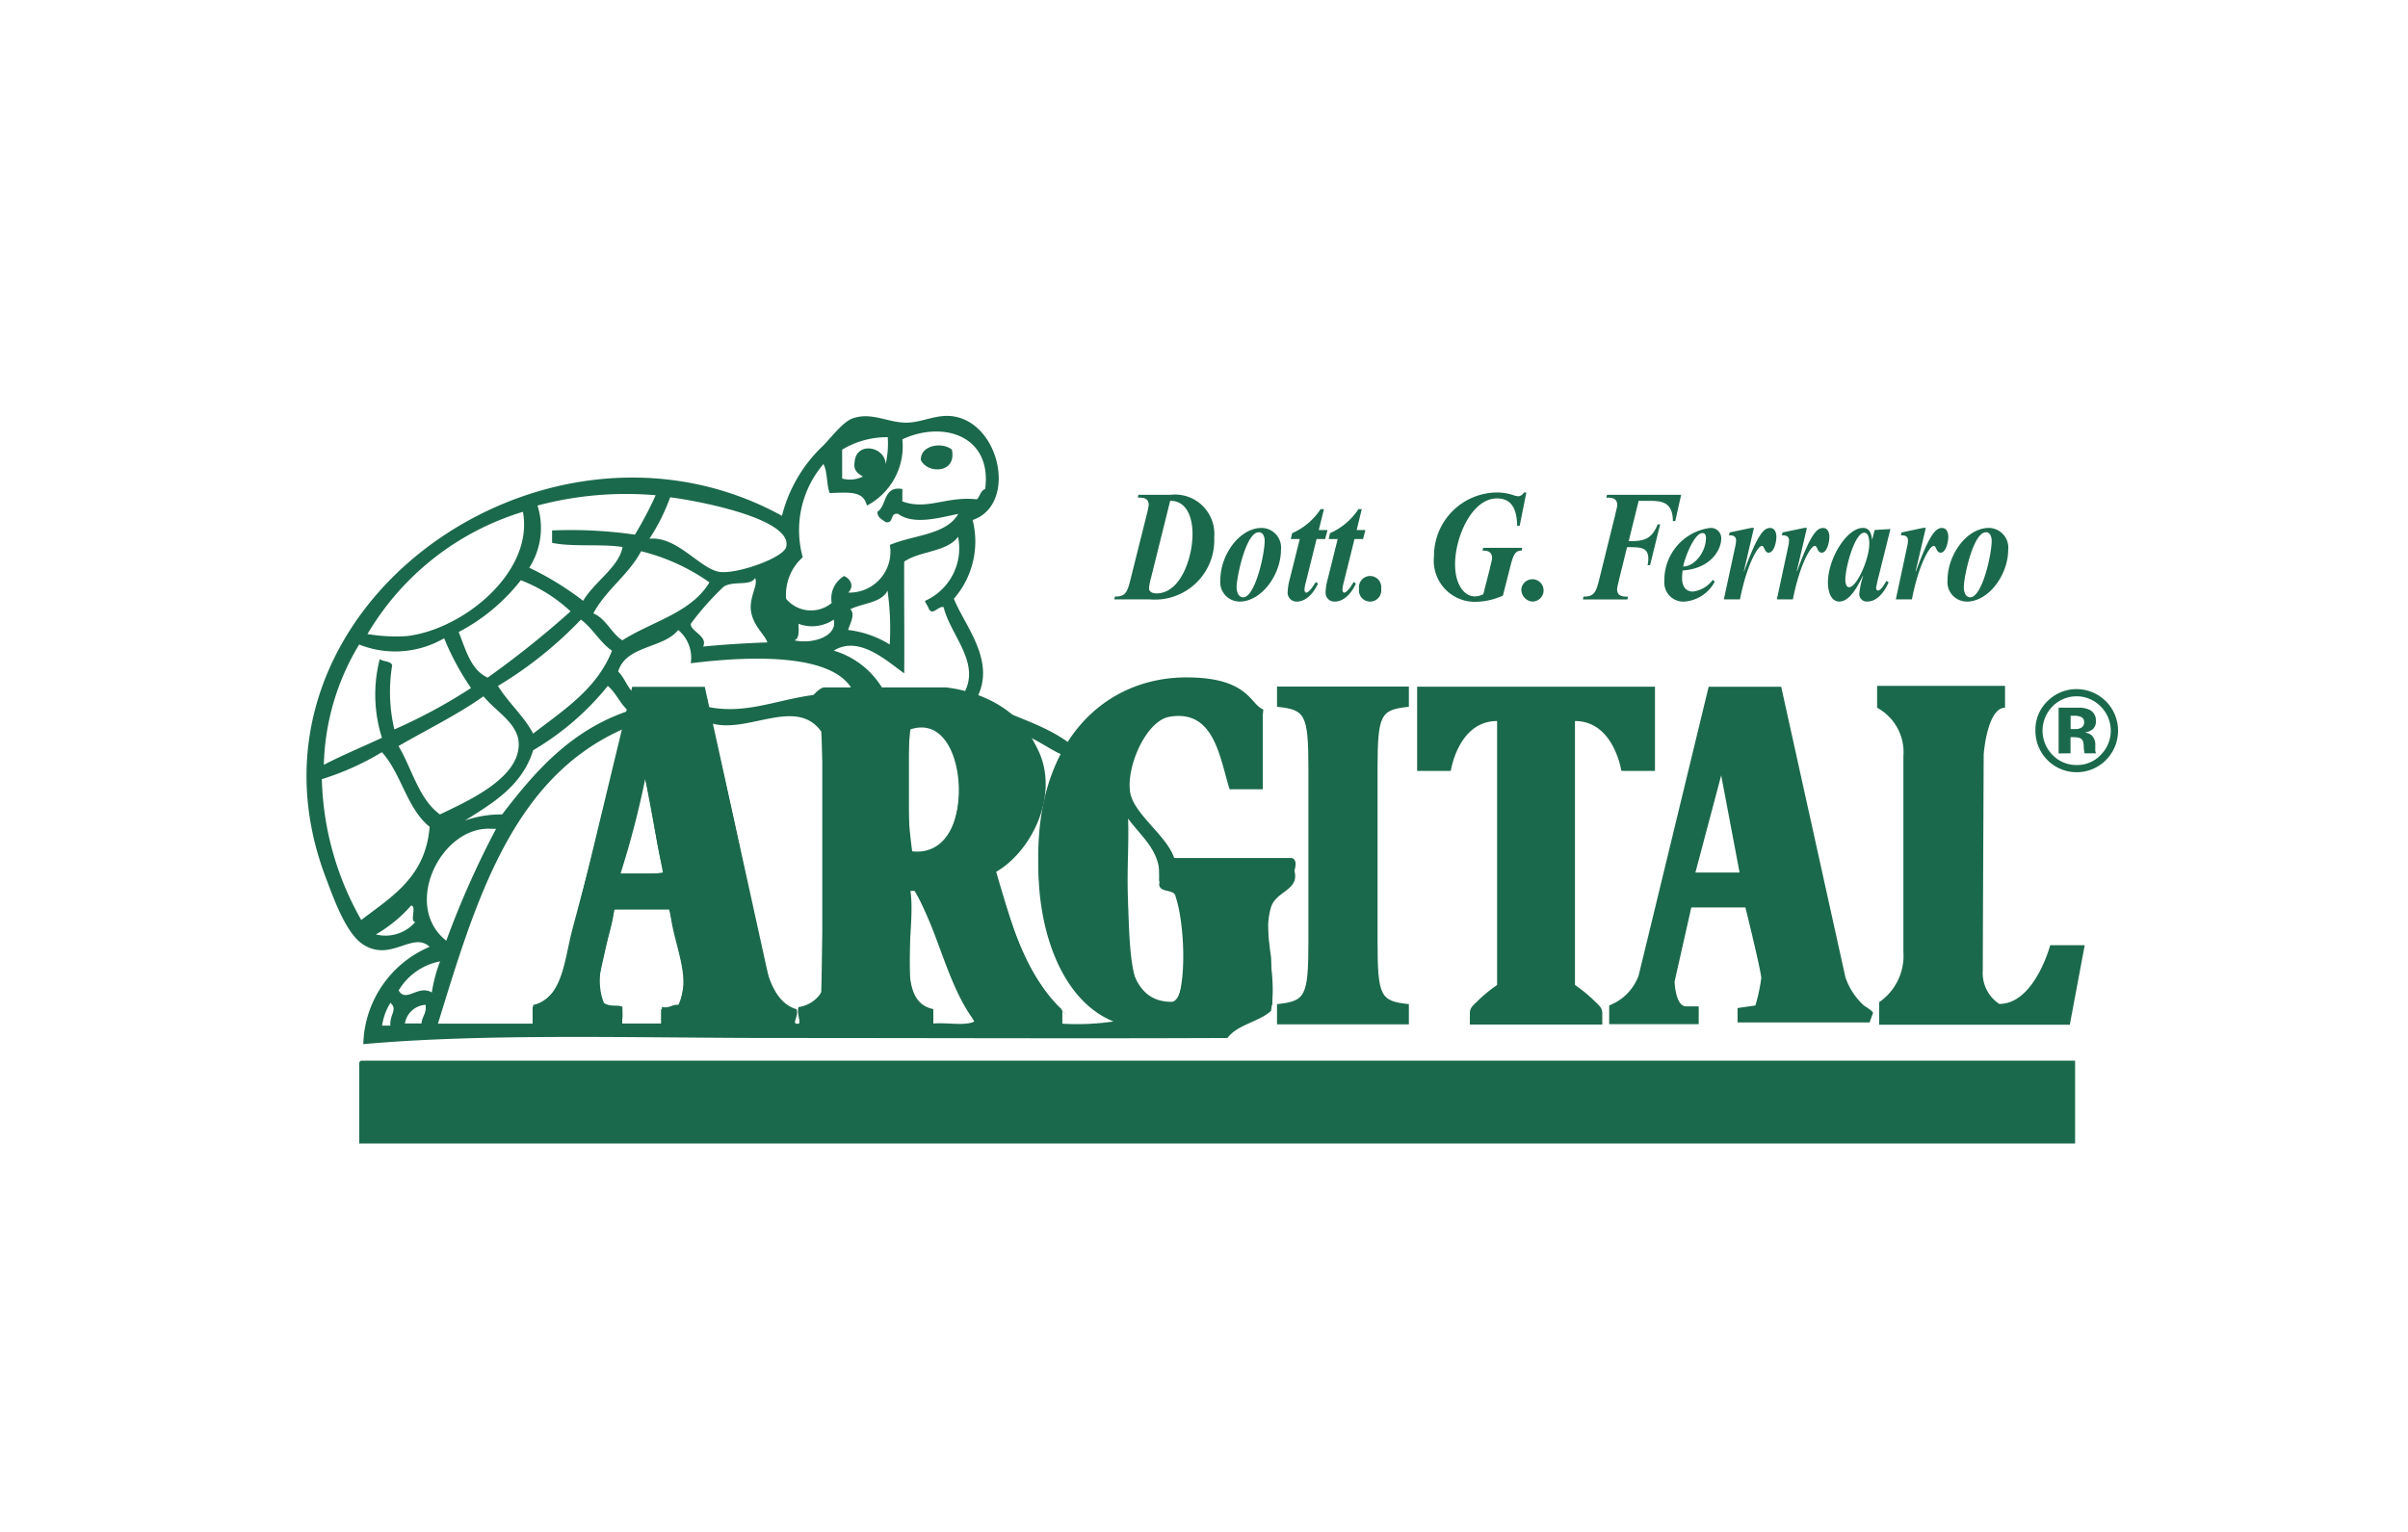 <svg xmlns="http://www.w3.org/2000/svg" xmlns:xlink="http://www.w3.org/1999/xlink" width="110" height="70" viewBox="0 0 110 70">
  <defs>
    <clipPath id="clip-path">
      <rect id="長方形_6392" data-name="長方形 6392" width="110" height="70" transform="translate(-2890 9761)" fill="#fff"/>
    </clipPath>
  </defs>
  <g id="マスクグループ_880" data-name="マスクグループ 880" transform="translate(2890 -9761)" clip-path="url(#clip-path)">
    <g id="グループ_9168" data-name="グループ 9168" transform="translate(745.543 -2267.481)">
      <path id="パス_14057" data-name="パス 14057" d="M1174.977,336.5c.231,1.119-1.149,1.106-1.42.471-.023-.668.967-.844,1.42-.471" transform="translate(-4767.036 11712.526)" fill="#1b694c" fill-rule="evenodd"/>
      <path id="パス_14058" data-name="パス 14058" d="M1158.022,353.435h78.289v3.785h-78.382v-3.5c-.012-.135-.016-.267.094-.282" transform="translate(-4777.061 11723.512)" fill="#1b694c" fill-rule="evenodd"/>
      <path id="パス_14059" data-name="パス 14059" d="M1207.795,346.341a1.886,1.886,0,0,1-3.215-1.357,1.81,1.81,0,0,1,.589-1.379,1.856,1.856,0,0,1,1.3-.514,1.9,1.9,0,0,1,1.324,3.25m-2.437-2.454a1.577,1.577,0,0,0,.01,2.216,1.5,1.5,0,0,0,1.1.456,1.479,1.479,0,0,0,1.1-.464,1.563,1.563,0,0,0,0-2.207,1.538,1.538,0,0,0-2.212,0m.286,2.143v-2.093h.581c.254,0,.4,0,.43,0a1.151,1.151,0,0,1,.417.105.53.53,0,0,1,.274.5.463.463,0,0,1-.148.384.74.74,0,0,1-.363.143.7.7,0,0,1,.3.117.571.571,0,0,1,.184.473v.185a.385.385,0,0,0,0,.061.484.484,0,0,0,.013.061l.02.057h-.524a1.767,1.767,0,0,1-.036-.29.807.807,0,0,0-.034-.253.245.245,0,0,0-.153-.156.607.607,0,0,0-.184-.033l-.12-.008h-.113v.74Zm.995-1.679a.8.8,0,0,0-.315-.043h-.131v.606h.208a.489.489,0,0,0,.3-.077.276.276,0,0,0,.108-.248.238.238,0,0,0-.167-.238" transform="translate(-4747.143 11716.879)" fill="#1b694c"/>
      <path id="パス_14060" data-name="パス 14060" d="M1174.383,357.651a3.042,3.042,0,0,1-.835-1.29l-2.933-13.335H1167.3s-2.971,12.314-3.2,13.253a2.337,2.337,0,0,1-1.349,1.372v.858h4.093v-.821h-.574c-.494,0-.535-1.134-.535-1.134l.76-3.4h2.48s.722,2.935.722,3.246a8.179,8.179,0,0,1-.264,1.252l-.817.117v.665h6.035l.152-.43s.074-.041-.422-.351m-7.692-6.1,1.182-4.461.839,4.461Z" transform="translate(-4773.963 11716.838)" fill="#1b694c"/>
      <path id="パス_14061" data-name="パス 14061" d="M1204.345,357.582a3.069,3.069,0,0,1-.837-1.285l-2.933-13.272h-3.314s-2.967,12.261-3.2,13.2a2.316,2.316,0,0,1-1.344,1.362v.855h4.09v-.812h-.571c-.5,0-.531-1.134-.531-1.134l.763-3.386h2.472s.724,2.923.724,3.232a7.965,7.965,0,0,1-.268,1.246l-.814.118v.658h6.031l.153-.425s.079-.039-.418-.351m-7.692-6.074,1.178-4.438.84,4.438Z" transform="translate(-4754.751 11716.837)" fill="#1b694c"/>
      <path id="パス_14062" data-name="パス 14062" d="M1181.938,357.6a9.772,9.772,0,0,1-1.638-2.6c-.343-.661-1.178-3.609-1.178-3.609a4.653,4.653,0,0,0,2.207-3.726c0-4.308-4.508-4.622-4.508-4.622H1171.3c-.365,0-1.128,1.09-.826,1.17s.725.7.725.7v11.836c0,.658-.988.931-.988.931v.776h6.054v-.658c-.952,0-1.067-1.475-1.067-1.475v-4.036h.266l2.741,6.169h3.96v-.622s.573.542-.228-.231m-6.778-7.1v-5.7s2.326-.661,2.326,2.48c0,3.883-2.326,3.222-2.326,3.222" transform="translate(-4769.18 11716.848)" fill="#1b694c"/>
      <path id="パス_14063" data-name="パス 14063" d="M1200.174,343v1a2.309,2.309,0,0,1,1.2,2.212v8.956a2.564,2.564,0,0,1-1.108,2.286v1.031h8.71l.681-3.634h-1.577s-.712,2.683-2.327,2.683a1.69,1.69,0,0,1-.752-1.539c0-1.144.041-9.865.041-9.865s.157-2.13.975-2.13v-1Z" transform="translate(-4749.968 11716.821)" fill="#1b694c"/>
      <path id="パス_14064" data-name="パス 14064" d="M1188.063,354.655c0,2.567.146,2.734,1.431,2.877v.924h-6.023v-.924c1.284-.143,1.433-.31,1.433-2.877v-7.837c0-2.567-.149-2.733-1.433-2.875v-.924h6.023v.924c-1.285.143-1.431.309-1.431,2.875Z" transform="translate(-4760.678 11716.833)" fill="#1b694c"/>
      <path id="パス_14065" data-name="パス 14065" d="M1188.468,351.8c-.061.235-.236.356-.594.532s-.468.711-.589,1.006a15.814,15.814,0,0,0,.18,2.244c0,.415.059,2.129.059,2.129a8.55,8.55,0,0,1-4.172,1.09c-4.095,0-6.527-3.04-6.527-7.852,0-5.4,3.117-8.185,6.77-8.185,2.862,0,2.913,1.252,3.512,1.466a21.043,21.043,0,0,0-.057,3.258l-1.536.057c-.515-3.11-1.234-3.4-2.352-3.4-1.813,0-2.38,2.439-2.38,6.47,0,3.653-.235,6.974,2.13,6.974.425,0,.591-1.137.591-2.245l-.057-1.713c0-1.581-.474-1.359-1.1-1.554v-1.059h6.066c.3.105.12.543.061.78" transform="translate(-4764.94 11716.67)" fill="#1b694c"/>
      <path id="パス_14066" data-name="パス 14066" d="M1192.8,358.459h-3.02v-.5c0-.281.121-.343.437-.655a6.7,6.7,0,0,1,.807-.653v-12.06c-1.777,0-2.115,2.278-2.115,2.278h-1.538v-3.847h10.865v3.847H1196.7s-.341-2.278-2.119-2.278v12.06a7.049,7.049,0,0,1,.811.653c.312.312.437.374.437.655v.5Z" transform="translate(-4758.178 11716.837)" fill="#1b694c"/>
      <path id="パス_14067" data-name="パス 14067" d="M1180.412,338.625a3.969,3.969,0,0,0,.1-.476c0-.341-.281-.341-.5-.341l.031-.128h1.462a1.8,1.8,0,0,1,2,1.946,2.714,2.714,0,0,1-2.944,2.834h-1.623l.03-.128c.482,0,.566-.182.722-.822Zm.2,2.875a2.5,2.5,0,0,0-.085.443c0,.2.2.243.339.243,1.106,0,1.648-1.631,1.648-2.716,0-.76-.266-1.516-1.021-1.516Z" transform="translate(-4763.581 11713.41)" fill="#1b694c"/>
      <path id="パス_14068" data-name="パス 14068" d="M1182.767,341.967a.886.886,0,0,1-.873-.995c0-1.141.873-2.37,1.892-2.37a.9.9,0,0,1,.876,1c0,1.132-.885,2.368-1.9,2.368m.88-3.168c-.583,0-1.006,2.07-1.006,2.5,0,.29.118.471.3.471.536,0,.981-1.942.981-2.587,0-.172-.069-.387-.271-.387" transform="translate(-4761.689 11714.002)" fill="#1b694c"/>
      <path id="パス_14069" data-name="パス 14069" d="M1185.186,339.038h.4l-.108.409h-.391l-.486,1.958a1.673,1.673,0,0,0-.067.353c0,.064.023.138.08.138.138,0,.348-.346.437-.486l.1.074c-.192.419-.533.822-.968.822a.407.407,0,0,1-.419-.419,2.7,2.7,0,0,1,.1-.62l.455-1.82h-.409l.061-.266a3,3,0,0,0,1.3-1.1h.153Z" transform="translate(-4760.487 11713.664)" fill="#1b694c"/>
      <path id="パス_14070" data-name="パス 14070" d="M1186.242,339.038h.4l-.107.409h-.391l-.487,1.958a1.913,1.913,0,0,0-.064.353c0,.064.023.138.077.138.139,0,.351-.346.437-.486l.1.074c-.19.419-.533.822-.97.822a.4.4,0,0,1-.415-.419,2.6,2.6,0,0,1,.1-.62l.453-1.82h-.412l.061-.266a3.018,3.018,0,0,0,1.3-1.1h.151Z" transform="translate(-4759.811 11713.664)" fill="#1b694c"/>
      <path id="パス_14071" data-name="パス 14071" d="M1185.754,340.527a.51.51,0,1,1,1.009,0,.51.51,0,1,1-1.009,0" transform="translate(-4759.214 11714.859)" fill="#1b694c"/>
      <path id="パス_14072" data-name="パス 14072" d="M1191.755,339.144h-.113c-.018-.737-.23-1.255-.926-1.255-1.146,0-1.912,1.768-1.912,3.01,0,.9.4,1.467.909,1.467a.863.863,0,0,0,.381-.1l.3-1.175c.018-.1.1-.394.1-.476,0-.341-.281-.341-.435-.341l.03-.128h1.786l-.03.128c-.3,0-.381.179-.54.817l-.315,1.239a3.108,3.108,0,0,1-1.334.284,1.88,1.88,0,0,1-1.815-2.079,2.9,2.9,0,0,1,2.882-2.918,2.43,2.43,0,0,1,.722.115.939.939,0,0,0,.248.059.315.315,0,0,0,.253-.174h.115Z" transform="translate(-4757.878 11713.367)" fill="#1b694c"/>
      <path id="パス_14073" data-name="パス 14073" d="M1190.272,340.527a.51.51,0,1,1,.5.583.549.549,0,0,1-.5-.583" transform="translate(-4756.317 11714.859)" fill="#1b694c"/>
      <path id="パス_14074" data-name="パス 14074" d="M1194.078,339.8c.622,0,1.034-.036,1.324-.768h.112l-.46,1.864h-.113a1.516,1.516,0,0,0,.033-.287c0-.535-.356-.535-.972-.535l-.354,1.439c-.018.1-.1.394-.1.481,0,.341.281.341.5.341l-.029.128h-2.032l.026-.128c.482,0,.571-.182.727-.822l.714-2.885c.016-.092.1-.387.1-.476,0-.341-.277-.341-.5-.341l.033-.13h3.387l-.269,1.2h-.11c0-.924-.579-.924-1.162-.924h-.4Z" transform="translate(-4755.22 11713.409)" fill="#1b694c"/>
      <path id="パス_14075" data-name="パス 14075" d="M1196.555,341.062a1.717,1.717,0,0,1-1.4.908.869.869,0,0,1-.9-.934,2.4,2.4,0,0,1,2.083-2.432.471.471,0,0,1,.515.494c0,.461-.435,1.357-1.764,1.449a2.863,2.863,0,0,0-.025.363c0,.353.172.6.486.6a1.328,1.328,0,0,0,.919-.538Zm-.4-2c0-.133-.045-.225-.161-.225-.376,0-.811,1.142-.88,1.528.53,0,1.041-.676,1.041-1.3" transform="translate(-4753.768 11714.002)" fill="#1b694c"/>
      <path id="パス_14076" data-name="パス 14076" d="M1196.823,340.568l.008.015c.617-1.689.9-1.979,1.188-1.979.205,0,.287.2.287.41s-.1.719-.35.719c-.208,0-.187-.309-.313-.309-.2,0-.7.909-1,2.444h-.737l.519-2.413a1.253,1.253,0,0,0,.039-.3c0-.164-.146-.215-.263-.215h-.062l.03-.131,1-.21h.112Z" transform="translate(-4752.702 11714.002)" fill="#1b694c"/>
      <path id="パス_14077" data-name="パス 14077" d="M1198.293,340.568l.012.015c.615-1.689.9-1.979,1.19-1.979.2,0,.287.2.287.41s-.1.719-.349.719c-.215,0-.187-.309-.319-.309-.2,0-.7.909-1,2.444h-.732l.517-2.413a1.259,1.259,0,0,0,.038-.3c0-.164-.146-.215-.261-.215h-.066l.033-.131,1-.21h.112Z" transform="translate(-4751.756 11714.002)" fill="#1b694c"/>
      <path id="パス_14078" data-name="パス 14078" d="M1201.052,341.089c0,.041-.048.221-.048.264s.038.11.079.11c.144,0,.317-.312.394-.443l.1.069c-.2.443-.514.878-.986.878a.34.34,0,0,1-.354-.373,3.6,3.6,0,0,1,.172-.783l-.012-.013c-.217.433-.583,1.169-1.07,1.169-.4,0-.524-.484-.524-.865,0-1.083.849-2.5,1.605-2.5.287,0,.379.24.412.525h.01l.107-.43.722-.044Zm-1.279.221c.351,0,.921-1.292.921-1.989,0-.182-.028-.5-.233-.5-.42,0-.863,1.561-.863,2.161,0,.123.036.331.176.331" transform="translate(-4750.845 11714.002)" fill="#1b694c"/>
      <path id="パス_14079" data-name="パス 14079" d="M1201.6,340.568l.013.015c.617-1.689.9-1.979,1.19-1.979.205,0,.286.2.286.41s-.1.719-.35.719c-.21,0-.185-.309-.317-.309-.2,0-.7.909-.995,2.444h-.734l.515-2.413a1.092,1.092,0,0,0,.038-.3c0-.164-.145-.215-.261-.215h-.064l.033-.131.995-.21h.113Z" transform="translate(-4749.632 11714.002)" fill="#1b694c"/>
      <path id="パス_14080" data-name="パス 14080" d="M1203.008,341.967a.887.887,0,0,1-.873-.995c0-1.141.873-2.37,1.891-2.37a.9.9,0,0,1,.878,1c0,1.132-.883,2.368-1.9,2.368m.881-3.168c-.586,0-1.008,2.07-1.008,2.5,0,.29.118.471.292.471.542,0,.981-1.942.981-2.587,0-.172-.069-.387-.266-.387" transform="translate(-4748.711 11714.002)" fill="#1b694c"/>
      <path id="パス_14081" data-name="パス 14081" d="M1186.887,340.24a3.985,3.985,0,0,1-.855,3.6c.492,1.242,1.943,2.838,1.045,4.543,1.336.775,3.072,1.154,4.257,2.081,1.39-2.514,6.363-4.054,8.807-1.324v3.406h-1.515c-.46-1.472-.7-3.667-2.749-3.312-1.044.182-1.956,2.211-1.8,3.407.149,1.113,1.915,2.135,2.086,3.314h5.3c.609,1.221-.7,1.152-.947,1.991-.422,1.439.315,2.977,0,4.732-.568.507-1.528.617-1.987,1.233-6.314.03-13.553,0-20.64,0-6.415,0-13.256-.22-18.836.282a4.966,4.966,0,0,1,3.03-4.449c-.78-.719-1.764.707-3.03-.1-.8-.505-1.372-2.161-1.7-3.025-4.669-12.186,9.934-22.56,20.825-16.568a6.6,6.6,0,0,1,1.894-3.217c.361-.376.9-1.078,1.324-1.232.875-.309,1.605.192,2.462.192.724,0,1.4-.414,2.175-.284,2.146.359,2.88,4.047.855,4.733m-4.83-.665c-.171-.655-.717-.6-1.7-.568-.151-.387-.094-.981-.286-1.325a4.656,4.656,0,0,0-.945,4.259,2.291,2.291,0,0,0-.758,1.9,1.478,1.478,0,0,0,2.081.189,1.184,1.184,0,0,1,.568-1.231c.332.159.453.484.189.757a1.869,1.869,0,0,0,1.9-2.178c1.059-.456,2.578-.45,3.123-1.418-.831.166-2.027.525-2.746,0-.391-.077-.176.455-.566.376-.162-.12-.376-.194-.381-.471.443-.286.258-1.195,1.141-1.042v.566c1.142.42,2-.251,3.406-.094.143-.14.166-.4.377-.473.32-2.429-1.912-3.141-3.783-2.27a3.062,3.062,0,0,1-1.615,3.026m-1.136-2.554v1.321a1.36,1.36,0,0,0,.95-.09c-.212-.14-.446-.253-.381-.663.069-.954,1.384-.725,1.421.094a4.429,4.429,0,0,0,.094-1.231,3.956,3.956,0,0,0-2.084.57m-13.916,2.554a3.383,3.383,0,0,1-.376,2.841,13.6,13.6,0,0,1,2.46,1.512c.5-.855,1.651-1.559,1.8-2.458-.98-.154-2.283.008-3.219-.192v-.566a20.613,20.613,0,0,1,3.785.192,16.929,16.929,0,0,0,.948-1.8,15.713,15.713,0,0,0-5.4.471m8.334,3.033c.806.1,2.9-.643,3.028-1.139.322-1.3-4.072-2.117-5.3-2.271a9.091,9.091,0,0,1-.947,1.894c1.267-.136,2.322,1.4,3.22,1.516m-16.1,2.838a7.783,7.783,0,0,0,1.8.094c2.6-.307,5.813-2.949,5.3-5.679a12.439,12.439,0,0,0-7.1,5.585m24.518-3.312c-.01,1.648.015,3.771,0,5.109-.786-.556-2.063-1.758-3.217-1.039a3.877,3.877,0,0,1,2.367,1.986,25.537,25.537,0,0,1,3.5.094c.947-1.448-.532-2.744-.85-4.069-.251-.056-.483.391-.665.1-.049-.143-.141-.243-.189-.382a2.631,2.631,0,0,0,1.515-2.931c-.5.7-1.756.642-2.462,1.137m-12.017-.476c-.584,1.093-1.6,1.754-2.183,2.839.6.256.809.9,1.326,1.231,1.349-.862,3.157-1.259,3.977-2.649a9.262,9.262,0,0,0-3.12-1.421m3.781,1.61a12.8,12.8,0,0,0-1.513,1.705c-.028.341.791.555.566,1.04.95-.092,1.933-.154,2.934-.19-.1-.345-.694-.778-.758-1.513-.049-.607.356-1.155.192-1.424-.235.377-.937.108-1.421.382m-9.276-.286a8.715,8.715,0,0,1-2.839,2.367c.327.809.547,1.725,1.323,2.084a43.683,43.683,0,0,0,3.788-3.028,7.032,7.032,0,0,0-2.271-1.423m15.05,1.328c.251.22-.038.711-.1.945a4.635,4.635,0,0,1,1.9.663,12.361,12.361,0,0,0-.1-2.46c-.284.568-1.139.565-1.705.852m-16.092,3.5c.483.78,1.17,1.356,1.61,2.18,1.385-1.077,2.9-2.024,3.6-3.786-.56-.391-.876-1.021-1.421-1.423a18.057,18.057,0,0,1-3.786,3.03m13.727-2.838c.008.323.049.674-.19.755.814.189,1.989-.177,1.8-.947a1.76,1.76,0,0,1-1.61.192m-5.491.282c-.691.857-2.395.7-2.746,1.9.274.264.4.673.665.945h3.312c.033.222.151.354.092.663,2.286.491,4.032-.873,6.724-.569-.72-1.912-4.735-1.759-7.477-1.418a1.649,1.649,0,0,0-.57-1.516m-16.189,6.155c.85-.443,1.771-.821,2.652-1.233a6.525,6.525,0,0,1-.1-3.6c.154.131.491.08.568.284a7.4,7.4,0,0,0,.1,2.933,24.327,24.327,0,0,0,3.5-1.892,11.937,11.937,0,0,1-1.227-2.273,4.44,4.44,0,0,1-3.882.286,11.1,11.1,0,0,0-1.613,5.492m9.563-.663c-.5,1.612-1.82,2.408-3.125,3.217a4.95,4.95,0,0,1,1.705-.282c1.516-1.984,3.154-3.85,5.772-4.733-.381-.312-.561-.826-.945-1.137a12.5,12.5,0,0,1-3.407,2.936m-.661-.286c-.013-.939-1.037-1.474-1.61-2.178-1.2.849-2.582,1.521-3.881,2.273.622,1.049.926,2.424,1.892,3.125,1.242-.6,3.619-1.638,3.6-3.22m8.8-.942c.693,2.7,1.421,6.355,2.084,9.368.356,1.625.574,3.32,1.8,3.693.143.3-.277.724.094.661.133-.02-.088-.471,0-.757a1.468,1.468,0,0,0,1.041-.665c.084-3.84.207-8.108,0-11.925-1.146-1.6-3.355.112-5.017-.376m9.087.279a23.063,23.063,0,0,0,.1,5.684c2.9.573,2.77-6.647-.1-5.684m-21.58,13.443h4.352v-.853c1.357-.309,1.412-2.053,1.8-3.5.8-2.994,1.684-6.386,2.46-9.089h-.189c-5.049,2.242-6.709,7.871-8.423,13.443m25.461-6.911c.735,2.357,1.418,4.768,3.03,6.25v.661a11.332,11.332,0,0,0,2.368-.1c-3.678-1.477-4.382-8.48-2.18-12.115-.588-.235-1.053-.588-1.607-.853,1.6,2.15.149,5.175-1.612,6.153m-28.02-5.49a12.315,12.315,0,0,1-2.744,1.233,13.663,13.663,0,0,0,1.8,6.434c1.394-1.063,2.946-1.974,3.123-4.257-1.034-.826-1.293-2.432-2.178-3.409m10.888,5.583a7.865,7.865,0,0,0,1.988-.094c-.378-1.326-.5-2.907-.852-4.257a40.768,40.768,0,0,1-1.136,4.351m23.192,1.234c.1,2.275.028,5.258,2.083,4.922.652-1.014.494-3.945.1-5.114-.038-.4-.709-.174-.758-.568.189-1.485-.771-2.125-1.42-3.026.046,1.142-.064,2.426,0,3.786m-29.062-3.315c-2.3-.174-4.129,3.5-2.083,5.112a41.408,41.408,0,0,1,2.273-5.112Zm20.164,8.237v.661c.6-.062,1.449.126,1.892-.1-1.256-1.646-1.666-4.138-2.746-5.963h-.189c.269,1.874-.757,5.048,1.042,5.4m-25.463-3.41a1.8,1.8,0,0,0,1.8-.566c-.274-.041.082-.716-.189-.755a6.367,6.367,0,0,1-1.61,1.321m10.885-1.134c-.136,1.352-1.034,2.829-.471,4.259.271.212.689.067.85.19-.01.272.052.615-.094.757h1.894v-.757c.354.072.453-.118.755-.1.65-1.328-.3-2.874-.377-4.352Zm-9.844,3.693c.335.586.883-.276,1.515.092a6.753,6.753,0,0,1,.377-1.42,2.82,2.82,0,0,0-1.892,1.328m-.758,1.61h.379c-.044-.5.35-.74,0-1.044a2.77,2.77,0,0,0-.379,1.044m1.042-.1h.757c.025-.322.24-.455.19-.853a1.021,1.021,0,0,0-.947.853" transform="translate(-4778 11712)" fill="#1b694c" fill-rule="evenodd"/>
    </g>
  </g>
</svg>
